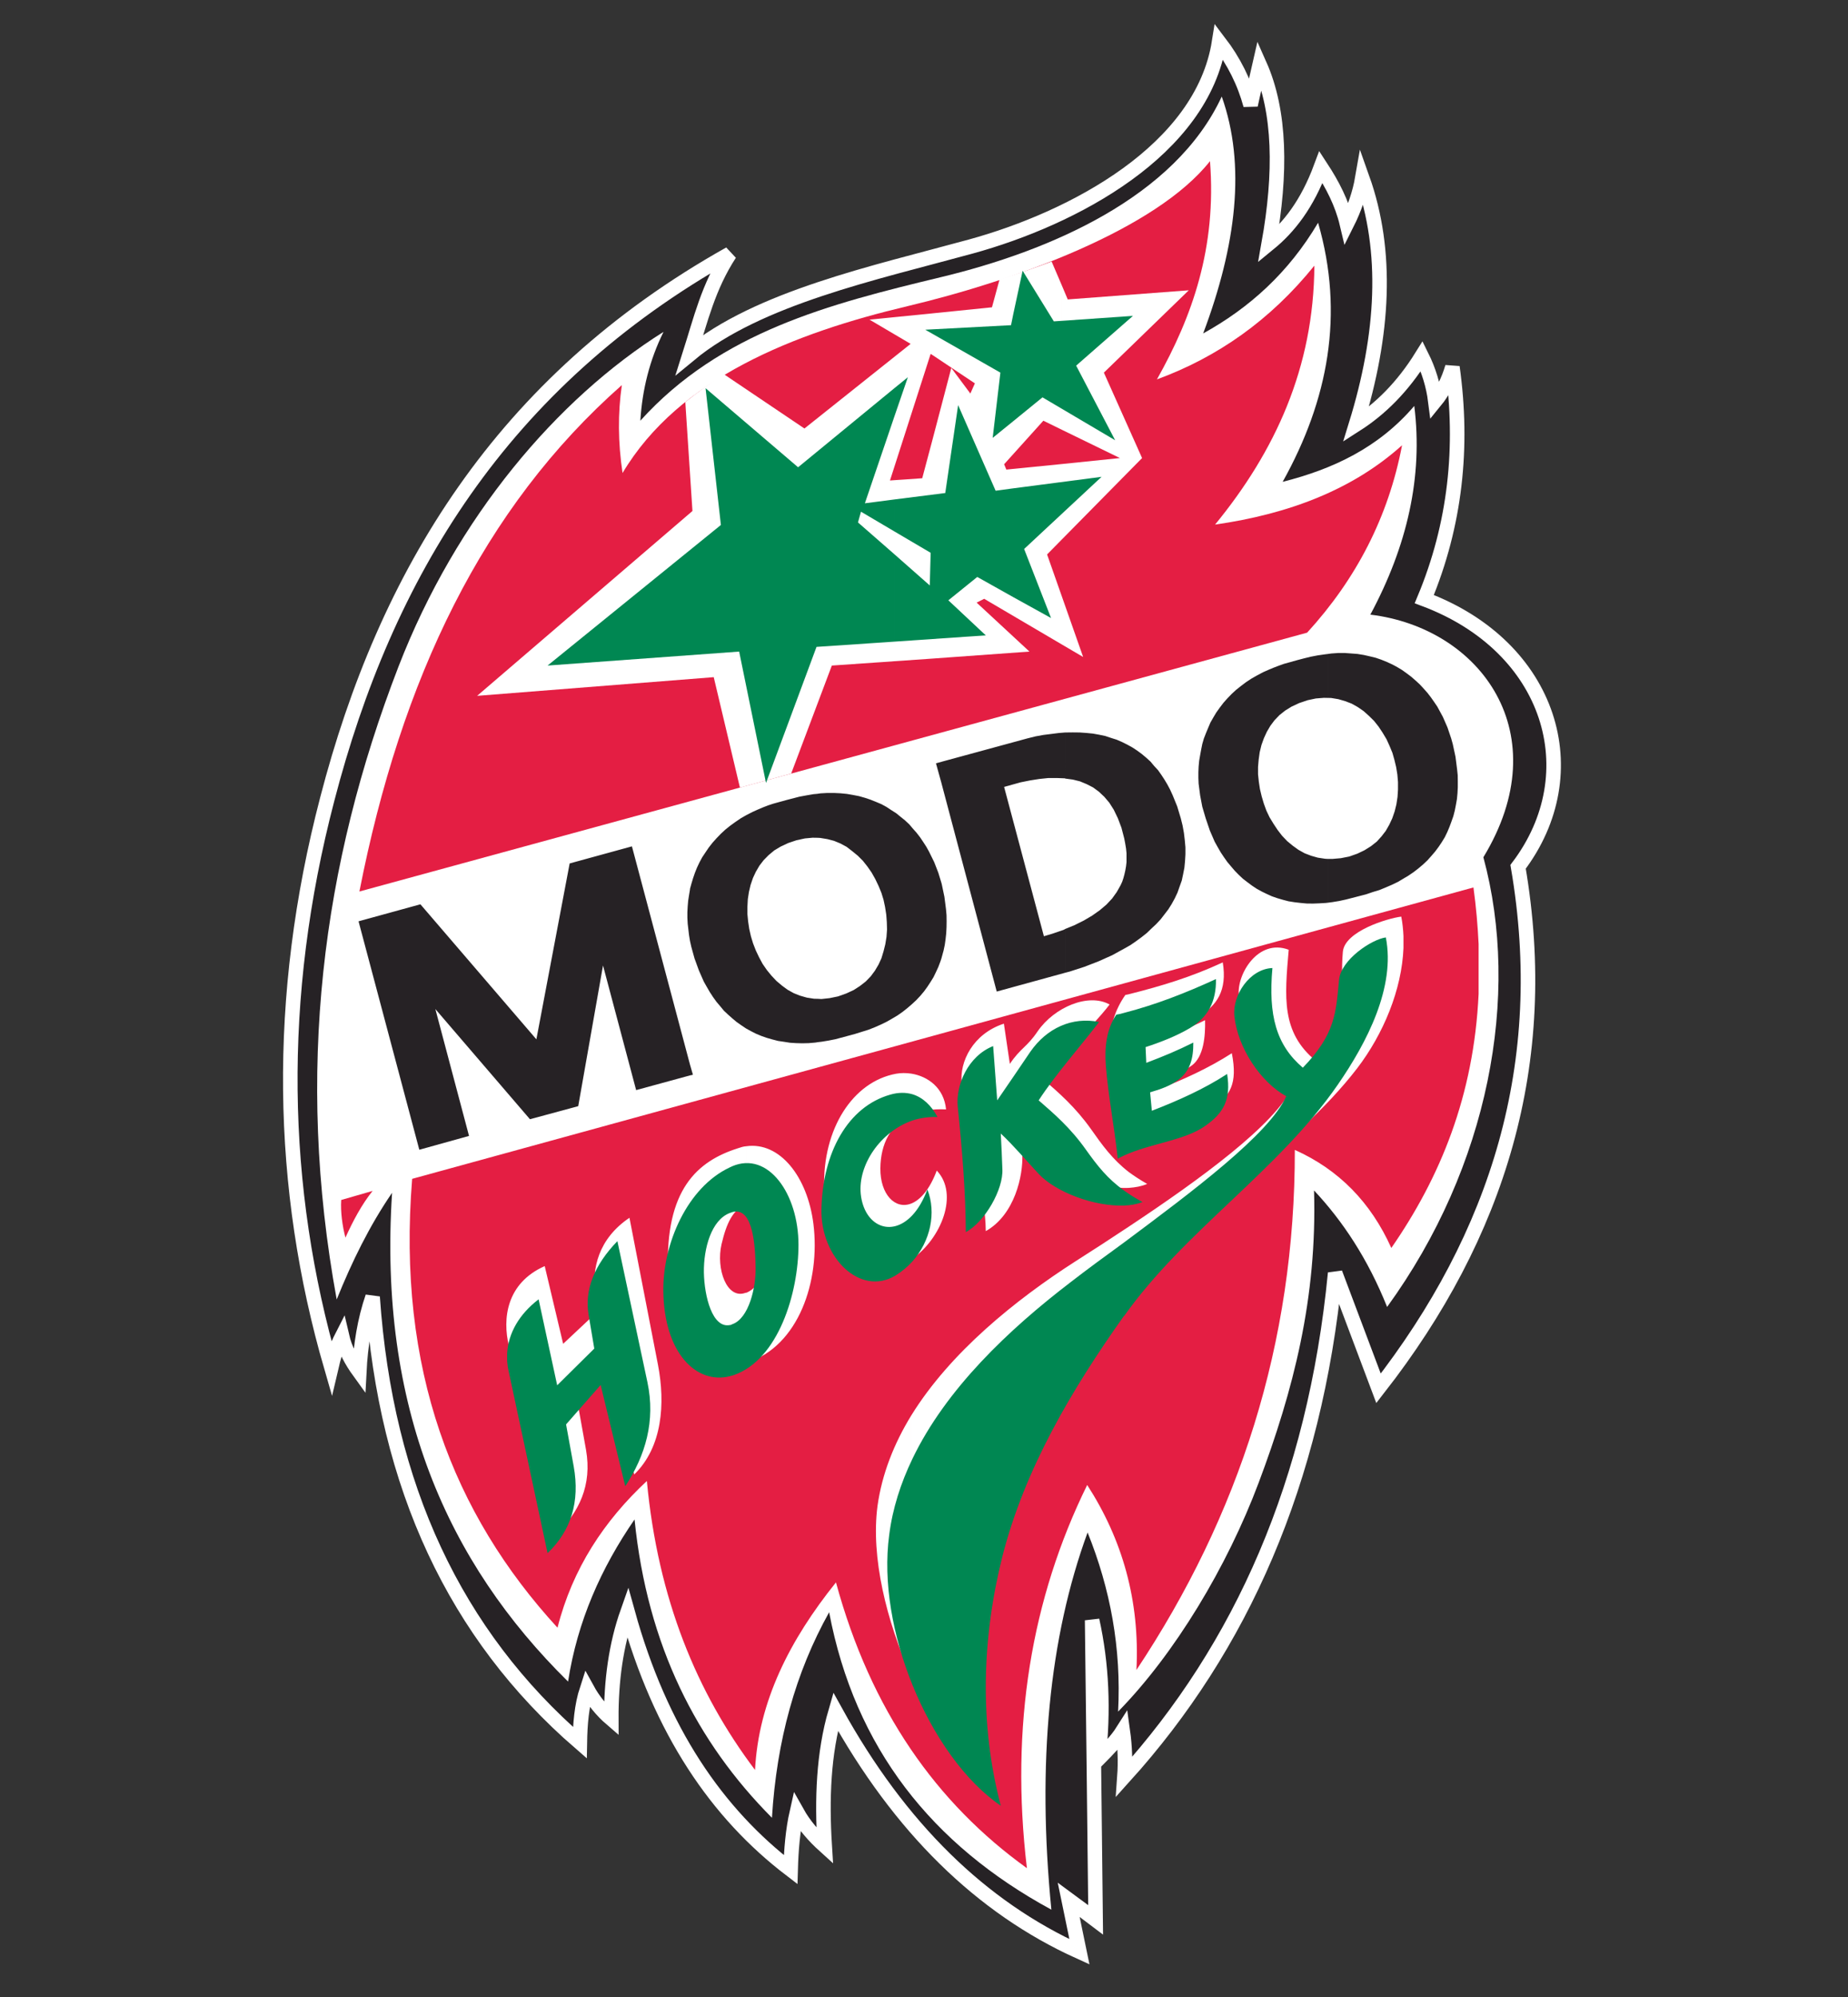 <?xml version="1.0" encoding="utf-8"?>
<!-- Generator: Adobe Illustrator 16.0.0, SVG Export Plug-In . SVG Version: 6.00 Build 0)  -->
<!DOCTYPE svg PUBLIC "-//W3C//DTD SVG 1.1//EN" "http://www.w3.org/Graphics/SVG/1.1/DTD/svg11.dtd">
<svg version="1.1" id="Layer_1" xmlns="http://www.w3.org/2000/svg" xmlns:xlink="http://www.w3.org/1999/xlink" x="0px" y="0px"
	 width="500px" height="540px" viewBox="0 0 500 540" enable-background="new 0 0 500 540" xml:space="preserve">
<rect x="0" y="0" width="500" height="540" fill="#333333" stroke="none"/>
<path fill="#262225" d="M100.812,350.697c-2.149,6.232-3.245,13.066-3.61,20.244c-2.149-2.967-3.868-6.146-4.663-9.585
	c-1.569,3.052-2.299,5.759-2.901,8.338c-14.054-48.481-15.128-99.895-1.096-153.598c15.73-60.558,47.041-112.8,108.91-147.463
	c-5.802,8.897-7.865,17.793-10.853,27.206c18.503-15.301,50.05-22.048,76.01-29.162c27.894-7.65,62.621-26.067,67.241-55.336
	c3.976,5.2,6.834,10.895,8.51,17.084c0.795-3.675,1.611-7.242,2.45-10.917c5.651,12.7,5.866,29.291,2.45,48.438
	c5.501-4.491,10.4-10.702,14.14-20.759c3.095,4.728,5.694,9.692,7.027,15.322c2.063-4.104,3.46-8.252,4.169-12.335
	c7.049,19.792,5.824,42.227-1.719,66.64c6.555-4.19,12.593-10.122,17.793-18.481c1.869,3.76,3.138,7.865,3.675,12.099
	c1.956-2.385,3.503-5.394,4.62-9.176c3.03,21.619,0.816,42.571-7.607,62.75c34.47,12.894,44.592,47.042,25.38,72.378
	c9.112,53.015-5.394,99.551-37.758,141.026c-3.89-10.357-7.801-20.758-11.733-31.16c-5.502,56.647-25.486,101.217-57.012,136.117
	c0.279-3.869,0.15-8.037-0.451-12.336c-1.634,2.579-4.041,5.072-6.598,7.65c1.482-13.237,0.924-25.701-1.698-37.563
	c0.323,27.034,0.667,54.024,0.946,81.017c-2.429-1.849-4.836-3.611-7.285-5.416c0.967,4.686,1.934,9.412,2.9,14.055
	c-26.496-11.991-48.566-33.438-65.973-64.942c-3.288,11.304-3.739,23.596-2.944,36.317c-2.901-2.621-5.501-5.544-7.521-9.154
	c-1.117,4.943-1.547,10.187-1.698,15.559c-19.856-15.172-35.179-37.35-44.118-69.67c-3.159,8.939-4.449,18.653-4.406,28.926
	c-2.6-2.235-4.835-4.986-6.554-8.123c-1.504,4.599-1.87,9.541-1.956,14.527C123.247,442.072,104.357,402.059,100.812,350.697"/>
<path fill="none" stroke="#FFFFFF" stroke-width="3.933" d="M100.812,350.697c-2.149,6.232-3.245,13.066-3.61,20.244
	c-2.149-2.967-3.868-6.146-4.663-9.585c-1.569,3.052-2.299,5.759-2.901,8.338c-14.054-48.481-15.128-99.895-1.096-153.598
	c15.73-60.558,47.041-112.8,108.91-147.463c-5.802,8.897-7.865,17.793-10.853,27.206c18.503-15.301,50.05-22.048,76.01-29.162
	c27.894-7.65,62.621-26.067,67.241-55.336c3.976,5.2,6.834,10.895,8.51,17.084c0.795-3.675,1.611-7.242,2.45-10.917
	c5.651,12.7,5.866,29.291,2.45,48.438c5.501-4.491,10.4-10.702,14.14-20.759c3.095,4.728,5.694,9.692,7.027,15.322
	c2.063-4.104,3.46-8.252,4.169-12.335c7.049,19.792,5.824,42.227-1.719,66.64c6.555-4.19,12.593-10.122,17.793-18.481
	c1.869,3.76,3.138,7.865,3.675,12.099c1.956-2.385,3.503-5.394,4.62-9.176c3.03,21.619,0.816,42.571-7.607,62.75
	c34.47,12.894,44.592,47.042,25.38,72.378c9.112,53.015-5.394,99.551-37.758,141.026c-3.89-10.357-7.801-20.758-11.733-31.16
	c-5.502,56.647-25.486,101.217-57.012,136.117c0.279-3.869,0.15-8.037-0.451-12.336c-1.634,2.579-4.041,5.072-6.598,7.65
	c1.482-13.237,0.924-25.701-1.698-37.563c0.323,27.034,0.667,54.024,0.946,81.017c-2.429-1.849-4.836-3.611-7.285-5.416
	c0.967,4.686,1.934,9.412,2.9,14.055c-26.496-11.991-48.566-33.438-65.973-64.942c-3.288,11.304-3.739,23.596-2.944,36.317
	c-2.901-2.621-5.501-5.544-7.521-9.154c-1.117,4.943-1.547,10.187-1.698,15.559c-19.856-15.172-35.179-37.35-44.118-69.67
	c-3.159,8.939-4.449,18.653-4.406,28.926c-2.6-2.235-4.835-4.986-6.554-8.123c-1.504,4.599-1.87,9.541-1.956,14.527
	C123.247,442.072,104.357,402.059,100.812,350.697z"/>
<path fill="#FFFFFF" d="M106.077,322.546c-6.103,8.897-10.874,18.653-14.979,28.839c-11.261-61.471-3.997-117.538,16.719-171.133
	c15.666-40.444,42.937-72.442,71.711-90.515c-3.804,7.672-5.759,15.709-6.275,24.025c21.684-24.025,51.125-31.547,81.209-38.789
	c29.27-7.006,63.396-21.49,76.096-48.868c6.598,18.546,3.934,40.229-5.028,64.061c12.485-6.898,23.102-16.418,31.096-29.935
	c7.156,24.713,2.751,47.944-9.585,70.057c13.604-3.438,25.96-9.219,35.609-20.523c2.406,19.169-1.956,37.951-11.885,56.433
	c29.936,3.631,50.867,32.256,30.58,65.608c10.122,37.35,1.526,83.649-26.045,121.6c-5.201-12.979-11.992-23.209-19.771-31.504
	c0.86,29.097-5.564,53.982-14.999,79.082c-8.532,22.693-22.672,46.203-38.016,61.848c0.903-17.149-2.106-33.224-8.252-48.438
	c-10.401,28.41-13.71,62.407-9.8,101.991c-32.32-17.536-53.166-43.753-60.128-80.415c-9.09,16.246-14.205,34.728-15.473,55.572
	c-20.308-20.414-33.718-46.461-37.177-80.672c-9.026,13.108-15.451,27.464-17.987,43.839
	C121.012,422.517,102.337,380.482,106.077,322.546"/>
<path fill="#E41E43" d="M168.247,104.135c-1.096,7.607-1.053,15.473,0.193,23.768c15.344-25.745,46.611-37.887,77.063-45.107
	c29.376-6.963,67.328-20.802,81.876-39.219c1.826,23.445-4.814,42.056-14.355,59.011c16.311-5.974,30.666-15.967,42.592-30.752
	c-0.15,27.571-10.615,50.2-26.861,70.014c19.985-2.858,37.264-9.456,50.587-21.447c-3.675,19.298-12.335,36.081-25.681,50.673
	L97.244,241.067C108.483,183.711,130.618,137.293,168.247,104.135"/>
<path fill="#E41E43" d="M398.66,239.972c0.73,5.286,1.16,10.379,1.396,15.279v13.539c-1.289,27.551-10.4,49.588-23.617,68.671
	c-5.545-12.335-14.205-21.188-26.109-26.519c0.086,52.35-15.129,98.939-42.852,140.629c0.945-18.781-3.824-35.329-13.323-50.027
	c-15.107,30.73-20.888,65.199-16.312,103.623c-24.455-17.578-42.227-42.636-51.661-77.277
	c-12.507,15.559-20.953,32.191-21.898,50.716c-15.709-20.802-26.26-46.159-29.269-78.137
	c-11.562,10.788-20.093,23.639-24.176,39.671c-28.302-30.816-43.495-70.014-39.326-121.375L398.66,239.972z M100.812,322.03
	l-8.488,2.45c-0.215,3.137,0.301,7.006,1.139,10.186C95.482,330.196,97.846,325.727,100.812,322.03"/>
<path fill="#FFFFFF" d="M287.343,77.294l1.548,3.675l32.75-2.472l-22.973,22.264l10.336,23.102l-21.661,21.962v-20.351l15.666-1.612
	l-15.666-7.629V77.294z M287.343,161.405l5.716,16.246l-5.716-3.352V161.405z M252.336,84.729l16.053-1.633l2.063-7.564
	c4.706-1.418,9.391-3.03,14.075-4.814l2.815,6.576v38.939l-5.05-2.472l-10.616,11.777l0.602,1.439l15.064-1.504v20.351l-4.04,4.104
	l4.04,11.476v12.894l-21.06-12.378l-2.042,1.032l14.291,13.238l-26.196,1.891v-59.333l5.051-19.255l5.156,6.92l1.226-2.751
	l-11.433-7.629V84.729z M129.092,188.16l58.259-49.985l-1.934-29.462c3.352-2.665,6.855-5.201,10.379-7.564l21.855,14.721
	l28.732-22.887l-11.132-6.555l17.084-1.697v11.303l-0.537-0.344l-11.003,34.233l8.725-0.602l2.815-10.573v59.333l-27.271,1.891
	l-11.003,29.205l-13.861,3.804l-7.091-29.871L129.092,188.16z"/>
<path fill="#008752" d="M274.148,84.966l2.535-11.755l8.445,13.689l21.404-1.483L291.168,98.87l10.552,20.179l-19.663-11.604
	l-7.908,6.447V84.966z M274.148,161.469V132.05l23.896-3.116l-20.953,19.513l7.285,18.675L274.148,161.469z M268.582,118.404
	l2.085-17.643l-20.33-11.604l23.209-1.225l0.602-2.965v28.925L268.582,118.404z M274.148,132.05l-4.771,0.645l-10.143-23.145
	l-3.481,23.768l-13.775,1.74v8.639l9.821,5.781l-0.236,8.832l-9.584-8.445v23.639l24.735-1.698l-10.122-9.477l7.822-6.318
	l9.735,5.458V132.05z M241.978,112.645v-7.672l3.653-2.966L241.978,112.645z M241.978,104.973v7.672l-7.973,23.445l7.973-1.032
	v8.639l-9.026-5.33l-0.816,2.901l9.842,8.596v23.639l-21.06,1.418l-13.667,36.791l-7.264-35.522l-51.833,3.782l46.891-38.016
	l-4.147-36.984l25.035,21.382L241.978,104.973z"/>
<path fill="#FFFFFF" d="M379.728,253.123v3.224c-0.451,11.325-5.479,23.295-12.485,32.472
	c-17.213,22.424-45.473,38.283-61.848,61.32v-18.438c19.125-12.68,39.799-27.68,44.376-37.963
	c-6.854-3.803-13.731-15.967-14.591-24.541c-0.623-5.695,5.2-15.516,13.495-12.378c-1.097,12.851-2.085,22.35,7.393,30.086
	c8.832-9.134,6.403-20.673,7.263-29.57c0.517-5.501,11.992-9.004,15.796-9.477C379.47,249.577,379.642,251.339,379.728,253.123
	 M305.395,321.213c1.848-0.129,3.48-0.43,4.985-1.074c-1.892-1.074-3.524-2.148-4.985-3.223V321.213z M305.395,309.996
	c7.221-3.61,16.934-6.275,22.564-10.262c4.835-3.416,6.963-6.576,5.329-14.936c-6.274,4.02-13.173,7.199-20.394,9.95
	c-0.15-1.677-0.086-0.667-0.236-2.3c3.115-0.945,7.672-2.729,9.777-4.319c3.245-2.343,3.718-7.973,3.61-12.271
	c-4.341,2.234-9.692,4.019-14.72,5.846l-0.086-1.269c3.803-1.268,9.391-3.438,12.979-5.565c4.986-2.858,7.865-7.027,6.619-14.635
	c-8.66,3.997-16.332,6.318-25.443,8.617V309.996z M305.395,268.854v41.143c-0.516,0.301-0.945,0.559-1.439,0.816
	c-1.032-9.025-2.773-19.824-3.461-28.248c-0.365-4.857,1.226-9.584,3.977-13.518C304.75,269.004,305.115,268.918,305.395,268.854
	 M305.395,316.916c-4.428-3.439-7.199-7.307-10.251-11.648c-4.255-5.963-8.639-9.745-12.765-13.334
	c4.62-7.07,12.464-13.281,17.836-20.308c-5.716-3.202-14.957,0.73-19.447,7.221c-2.945,4.362-4.6,4.47-7.543,8.832l-1.612-10.874
	c-8.381,2.729-12.056,10.315-11.411,16.117c1.096,11.572,6.447,28.979,6.512,39.982c7.887-4.428,10.121-15.129,9.885-20.674
	c-0.15-3.18-0.301-6.361-0.494-9.584c3.46,3.223,2.88,5.459,6.275,9.197c4.599,4.857,14.936,9.757,23.016,9.369V316.916z
	 M305.395,331.701v18.438v0.043c-14.076,19.9-28.947,41.131-34.985,64.899c-5.479,21.747-8.081,45.3-1.526,69.842
	c-7.887-6.017-16.182-17.88-22.285-31.505v-70.744c10.466-16.891,27.958-31.074,44.441-41.646
	C295.573,338.147,300.43,335.01,305.395,331.701 M246.598,340.555c0.107-0.043,0.129-0.129,0.193-0.129
	c7.865-5.502,12.722-17.536,6.662-23.896c-1.912,5.114-4.426,7.908-6.855,8.896V340.555z M246.598,301.486v-11.164
	c4.47,0.73,8.811,3.846,9.37,9.67C252.229,299.799,249.113,300.357,246.598,301.486 M246.598,290.322v11.164
	c-5.63,2.492-8.338,7.822-8.402,14.441c-0.064,7.048,3.997,11.26,8.402,9.498v15.129c-13.13,8.939-23.381-6.361-23.617-19.385
	c-0.43-15.902,7.736-28.678,19.47-30.826C243.762,290.107,245.159,290.107,246.598,290.322 M246.598,382.674v70.744
	c-6.791-15.128-11.002-32.406-9.176-46.202C238.625,398.576,241.892,390.324,246.598,382.674 M201.899,368.534V349.58
	c4.427-1.762,6.963-9.068,7.027-14.227c0.15-6.146-0.817-11.604-4.276-10.787c-1.053,0.258-1.934,0.559-2.751,0.945v-15.559
	c9.09-1.289,16.59,8.252,18.181,21.017c1.913,15.473-4.04,33.095-17.966,37.479C202.071,368.448,201.985,368.448,201.899,368.534
	 M150.41,414.952l-12.722-51.017c-1.784-7.35-0.688-16.977,9.692-21.576l4.986,21.018l9.348-8.768l-0.645-4.643
	c-0.988-6.877,0.817-15,9.241-20.673l7.715,39.756c2.02,10.53,1.182,22.263-6.425,29.655l-7.35-29.827l-7.736,11.776l2.042,11.39
	C160.231,401.586,156.685,408.979,150.41,414.952 M201.899,309.953c-0.688,0.043-1.418,0.258-2.149,0.516
	c-11.046,3.481-19.856,11.132-18.997,33.438c0.602,17.493,11.862,27.293,21.146,24.628V349.58h-0.172
	c-5.093,1.891-8.037-6.49-6.511-13.109c1.375-5.845,3.03-9.24,6.683-10.959V309.953z"/>
<path fill="#008752" d="M304.148,355.855v-19.9c18.395-13.71,39.326-29.312,43.859-39.529c-6.919-3.783-13.129-13.066-14.032-21.662
	c-0.58-5.652,4.147-12.765,10.294-13.001c-1.139,12.765,1.01,20.802,8.23,26.949c8.854-9.134,8.939-14.893,9.799-23.747
	c0.516-5.501,8.896-11.002,12.658-11.476c2.643,13.41-5.072,28.346-13.002,39.82C345.859,316.615,320.545,332.732,304.148,355.855
	 M304.148,325.984c1.762-0.043,3.523-0.387,4.984-0.945c-1.934-1.031-3.545-2.063-4.984-3.095V325.984z M304.148,312.445
	c7.135-3.266,16.396-4.039,21.94-7.994c4.899-3.428,7.027-7.016,5.931-14.043c-6.21,4.04-13.151,7.156-20.371,9.949
	c-0.15-1.654-0.322-3.352-0.473-4.985c3.158-0.924,5.521-1.806,7.628-3.374c3.181-2.363,4.104-5.781,4.062-10.078
	c-4.362,2.17-7.801,3.609-12.722,5.479l-0.193-4.255c3.804-1.225,8.359-2.987,11.948-5.115c4.922-2.879,7.221-7.242,7.092-13.28
	c-8.359,3.825-16.16,6.877-24.842,9.134V312.445z M304.148,273.883v38.563c-0.623,0.301-1.204,0.559-1.72,0.859
	c-0.988-9.025-2.536-16.707-3.224-25.089c-0.387-4.921,0.129-9.821,2.815-13.839C302.794,274.248,303.461,274.098,304.148,273.883
	 M304.148,321.944c-4.514-3.224-7.221-6.705-10.294-11.003c-4.255-6.018-8.683-9.789-12.829-13.398
	c4.641-7.113,10.938-14.141,16.354-21.189c-7.285-1.482-14.162,1.633-18.632,8.08c-2.966,4.385-5.952,8.768-8.94,13.109
	c-0.365-4.9-0.709-9.735-1.096-14.678c-6.855,2.729-10.143,10.594-9.584,16.375c1.182,11.486,2.127,22.919,2.191,33.922
	c5.094-2.665,10.208-11.562,9.886-17.063c-0.107-3.225-0.258-6.404-0.43-9.585c3.417,3.181,6.812,7.221,10.251,10.917
	c4.576,4.899,14.957,8.854,23.123,8.553V321.944z M304.148,335.955v19.9h-0.064c-14.076,19.813-26.842,41.346-32.88,65.027
	c-5.479,21.791-6.296,45.172-0.43,67.393c-9.563-6.49-18.267-18.739-23.918-32.707v-61.074c9.09-18.912,26.003-34.943,42.937-47.88
	C294.069,343.305,298.99,339.695,304.148,335.955 M246.856,341.113c4.9-5.502,6.533-13.195,4.062-19.47
	c-1.16,3.052-2.536,5.329-4.062,6.962V341.113z M246.856,302.99v-7.103c2.772,0.839,5.115,2.987,6.791,6.157
	C251.283,301.959,248.983,302.303,246.856,302.99 M246.856,295.888v7.103c-8.639,3.009-14.763,11.991-13.968,19.899
	c0.924,8.597,8.23,11.862,13.968,5.716v12.508c-1.332,1.461-2.815,2.707-4.62,3.825c-9.499,5.673-20.243-4.856-19.985-17.923
	c0.301-15.301,7.113-27.797,18.696-31.042C243.052,295.372,245.072,295.372,246.856,295.888 M246.856,394.494v61.074
	c-5.308-13.109-7.994-27.723-6.275-40.487C241.484,407.903,243.719,401.026,246.856,394.494 M197.451,372.145v-13.84
	c0.236,0,0.43-0.086,0.645-0.215c4.556-1.547,6.469-10.1,6.34-15.344c-0.086-5.63-0.624-16.289-6.104-15.043
	c-0.258,0.086-0.537,0.172-0.881,0.301V315.67c0.236-0.087,0.43-0.216,0.645-0.302c9.735-4.169,17.944,7.436,17.944,21.231
	c0,12.98-5.416,31.074-17.536,35.244C198.096,371.973,197.795,372.059,197.451,372.145 M148.154,419.98l-10.509-49.082
	c-0.236-0.989-0.365-1.935-0.43-2.838v-2.148c0.344-5.458,3.245-10.529,8.51-14.57l5.029,23.252l10.036-9.928l-1.526-9.068
	c-1.16-6.791,1.504-13.496,7.779-19.986l8.123,38.123c2.235,10.53-0.537,19.857-5.996,28.152l-6.662-27.379l-9.348,10.659
	l2.063,11.347C156.943,406.141,154.493,413.92,148.154,419.98 M197.451,315.67v12.334c-4.986,1.892-7.092,9.542-7.006,16.074
	c0.129,6.576,2.321,15.129,7.006,14.227v13.84c-8.94,2.234-17.772-6.104-17.987-23.08
	C179.335,336.385,185.89,321.084,197.451,315.67"/>
<path fill="#262225" d="M359.291,244.098v-11.841h1.225l2.234-0.194l2.3-0.451l2.192-0.773l1.934-0.924l1.783-1.117l1.548-1.225
	l1.269-1.397l1.16-1.504l0.945-1.655l0.816-1.741l0.645-1.87l0.473-1.913l0.301-1.977l0.129-1.999v-2.042l-0.172-2.042l-0.322-1.977
	l-0.473-1.977l-0.537-1.891l-0.773-1.87l-0.816-1.805l-1.053-1.762l-1.097-1.655l-1.225-1.547l-1.397-1.375l-1.439-1.29l-1.59-1.096
	l-1.654-0.924l-1.741-0.666l-1.849-0.538l-1.934-0.322l-0.881-0.021v-11.884l0.945-0.129l1.848-0.129h1.763l1.784,0.129l1.676,0.129
	l1.697,0.279l1.611,0.365l1.591,0.387l1.505,0.516l1.525,0.623l1.418,0.645l1.396,0.752l1.29,0.773l1.289,0.924l1.247,0.945
	l1.139,0.989l1.117,1.031l1.053,1.139l1.031,1.16l0.946,1.225l0.859,1.225l0.86,1.268l1.504,2.772l1.246,2.858l1.01,2.987
	l0.43,1.547l0.73,3.395l0.43,3.374l0.172,1.633l0.021,1.612v1.633l-0.086,1.633l-0.15,1.569l-0.279,1.569l-0.301,1.526l-0.387,1.504
	l-0.516,1.461l-0.516,1.397l-0.602,1.44l-0.688,1.418l-0.816,1.332l-0.838,1.247l-0.946,1.268l-1.031,1.203l-1.054,1.182
	l-1.16,1.096l-1.246,1.053l-1.268,0.988l-1.418,0.967l-1.44,0.859l-1.483,0.881l-1.611,0.773l-1.654,0.709l-1.72,0.709l-1.783,0.537
	l-1.827,0.623l-5.415,1.397l-1.87,0.408l-1.826,0.301L359.291,244.098z M359.291,176.834v11.884l-1.096-0.021l-2.171,0.172
	l-2.235,0.473l-2.277,0.774l-2.042,0.945l-1.741,1.075l-1.568,1.247l-1.354,1.418l-1.096,1.461l-0.967,1.655l-0.796,1.741
	l-0.645,1.805l-0.473,1.934l-0.279,1.999l-0.172,1.977v1.999l0.215,2.02l0.301,1.977l0.473,1.977l0.58,1.956l0.688,1.891
	l0.859,1.805l1.074,1.762l1.096,1.654l1.225,1.59l1.376,1.44l1.482,1.225l1.548,1.117l1.697,0.946l1.74,0.666l1.806,0.516
	l1.978,0.301l0.773,0.043v11.841l-0.559,0.064l-1.806,0.107l-1.698,0.064l-1.697-0.021l-1.611-0.15l-1.654-0.193l-1.634-0.258
	l-1.483-0.387l-1.547-0.451l-1.482-0.516l-1.375-0.624l-1.376-0.666l-1.397-0.773l-1.225-0.817l-1.268-0.945l-1.203-0.924
	l-1.096-1.031l-1.097-1.118l-1.01-1.182l-1.011-1.204l-0.924-1.311l-0.859-1.289l-0.816-1.418l-0.816-1.461l-1.311-3.03
	l-1.118-3.288l-0.924-3.138l-0.581-3.073l-0.408-3.138l-0.064-1.547v-1.59l0.064-1.504l0.15-1.59l0.258-1.483l0.28-1.526
	l0.301-1.504l0.43-1.483l0.58-1.483l0.581-1.397l0.602-1.418l0.795-1.397l0.795-1.333l0.924-1.29l1.01-1.332l1.053-1.182
	l1.161-1.203l1.182-1.096l1.354-1.075l1.396-1.053l1.439-0.946l1.59-0.902l1.591-0.838c1.849-0.838,3.718-1.612,5.651-2.257
	c2.343-0.666,4.729-1.332,7.178-1.913l1.892-0.365l1.935-0.279L359.291,176.834z M288.225,263.03v-11.841l2.428-0.988l2.557-1.268
	l2.3-1.354l2.063-1.461l1.805-1.526l1.525-1.633l1.247-1.741l1.053-1.87l0.431-0.945l0.322-0.967l0.279-1.031l0.236-1.053
	l0.193-1.096l0.129-1.118v-1.225v-1.182l-0.129-1.29l-0.236-1.418l-0.258-1.332l-0.752-2.88l-0.968-2.557l-1.097-2.278l-1.225-1.934
	l-1.354-1.59l-1.461-1.375l-1.547-1.139l-1.763-0.903l-1.806-0.752l-1.912-0.473l-2.063-0.279v-12.464h0.15l1.912-0.021l1.848,0.021
	l1.827,0.129l1.741,0.172l1.676,0.301l1.654,0.344l1.611,0.538l1.505,0.473l1.483,0.645l1.418,0.709l1.396,0.773l1.268,0.838
	l1.225,0.903l1.204,1.01l1.14,1.032l0.967,1.161l1.074,1.16l0.881,1.247l0.859,1.311l0.795,1.333l0.73,1.375l0.688,1.504
	l1.225,3.008l0.968,3.202l0.494,1.977l0.365,2.02l0.236,1.977l0.172,1.934v1.87l-0.107,1.805l-0.172,1.805l-0.344,1.762
	l-0.365,1.719l-0.58,1.611l-0.581,1.655l-0.73,1.547l-0.838,1.526l-0.903,1.44l-1.053,1.375l-1.031,1.333l-1.203,1.29l-1.289,1.203
	l-1.269,1.225l-1.44,1.139l-1.439,1.053l-1.525,1.053l-1.633,0.924l-3.332,1.827l-3.652,1.633l-3.826,1.483l-3.975,1.289
	L288.225,263.03z M254.721,238.768l0.086,0.322l0.71,3.396l0.43,3.331l0.15,1.654l0.021,1.655l-0.021,1.59l-0.086,1.655
	l-0.172,1.569l-0.215,1.547l-0.322,1.526l-0.408,1.483l-0.173,0.645V238.768z M288.225,198.066l-1.827,0.15l-2.021,0.258
	l-2.063,0.258l-2.127,0.387l-2.172,0.538l-23.295,6.339v5.759l14.957,56.368l18.547-5.093v-11.841l-0.365,0.215l-3.053,1.053
	c-0.795,0.236-1.59,0.494-2.363,0.709l-10.767-40.379l4.491-1.247l2.579-0.516l2.472-0.387l2.449-0.258h2.257l2.214,0.086
	l0.086,0.064V198.066z M221.111,214.656l0.881-0.129l1.87-0.107h1.74l1.784,0.086l1.741,0.172l1.633,0.28l1.655,0.322l1.59,0.451
	l1.483,0.494l1.504,0.602l1.483,0.623l1.375,0.752l1.268,0.838l1.354,0.859l1.161,0.946l1.203,0.967l1.161,1.075l0.945,1.117
	l1.032,1.161l0.967,1.247l0.838,1.246l0.838,1.29l0.752,1.354l1.396,2.836l1.117,2.879l0.838,2.751v20.372l-0.279,0.838
	l-0.559,1.483l-0.645,1.396l-0.666,1.375l-0.795,1.29l-0.86,1.311l-0.924,1.268l-1.032,1.225l-1.074,1.139l-1.139,1.053
	l-1.246,1.074l-1.247,0.989l-1.375,0.967l-1.482,0.881l-1.504,0.859l-1.59,0.773l-1.655,0.73l-1.698,0.666l-1.805,0.56l-1.848,0.58
	l-5.286,1.419l-1.848,0.365l-1.827,0.301l-1.225,0.15v-11.755l1.139,0.064l2.192-0.236l2.299-0.473l2.235-0.795l1.999-0.924
	l1.698-1.096l1.569-1.225l1.354-1.397l1.117-1.504l0.989-1.676l0.773-1.676l0.58-1.913l0.473-1.891l0.322-1.977l0.15-2.02
	l-0.064-2.042l-0.15-1.977l-0.322-2.063l-0.409-1.934l-0.58-1.891l-0.773-1.87l-0.86-1.805l-1.01-1.805l-1.139-1.633l-1.225-1.547
	l-1.375-1.375l-1.526-1.247l-1.504-1.16l-1.676-0.903l-1.719-0.709l-1.805-0.473l-1.956-0.322l-0.795-0.043V214.656z
	 M254.721,205.996v5.759l-1.482-5.351L254.721,205.996z M217.071,282.113l-1.676-0.043l-1.655-0.107l-1.633-0.258l-1.611-0.236
	l-1.569-0.408l-1.504-0.431l-1.461-0.516l-1.396-0.58l-1.397-0.709l-1.333-0.731l-1.311-0.881l-1.225-0.859l-1.204-1.01l-1.139-1.01
	l-1.096-1.031l-1.01-1.226l-0.989-1.161l-0.945-1.311l-0.881-1.354l-0.795-1.375l-0.817-1.439l-1.332-3.03l-1.182-3.245l-0.881-3.18
	l-0.344-1.547v-14.076l0.366-1.333l0.451-1.504l0.516-1.504l0.559-1.396l0.667-1.418l0.752-1.397l0.86-1.289l0.902-1.333
	l0.989-1.268l1.096-1.225l1.161-1.204l1.225-1.139l1.311-1.053l1.397-1.01l1.482-1.01l1.504-0.86l1.633-0.838
	c1.891-0.859,3.718-1.676,5.652-2.256c2.364-0.667,4.749-1.311,7.07-1.891l1.956-0.365l1.891-0.322l0.988-0.086v11.884l-1.247-0.021
	l-2.084,0.193l-2.278,0.494l-2.235,0.752l-2.063,0.967l-1.719,1.031l-1.526,1.268l-1.354,1.375l-1.139,1.482l-0.967,1.655
	l-0.774,1.655l-0.645,1.891l-0.451,1.913l-0.301,1.956l-0.107,2.042v1.999l0.193,1.977l0.301,2.02l0.451,1.977l0.58,1.913
	l0.752,1.934l0.881,1.848l0.946,1.762l1.139,1.655l1.247,1.526l1.354,1.44l1.504,1.268l1.483,1.096l1.698,0.945l1.676,0.667
	l1.87,0.537l1.934,0.301l0.881,0.021v11.755l-0.559,0.086l-1.762,0.15L217.071,282.113z M186.685,290.795v-2.923l0.795,2.751
	L186.685,290.795z M186.685,254.434l-0.258-1.547l-0.365-3.116l-0.086-1.612v-1.504l0.086-1.569l0.129-1.526l0.236-1.504
	l0.258-1.547v-0.15V254.434z M186.685,287.872l-15.709-59.011l-16.848,4.62l-9.004,47.558l-31.375-36.512l-16.741,4.599
	l16.44,61.772l13.453-3.739l-9.112-34.309l25.594,29.796l13.066-3.535l6.705-38.037l8.961,33.696l14.57-3.976V287.872z"/>
</svg>
